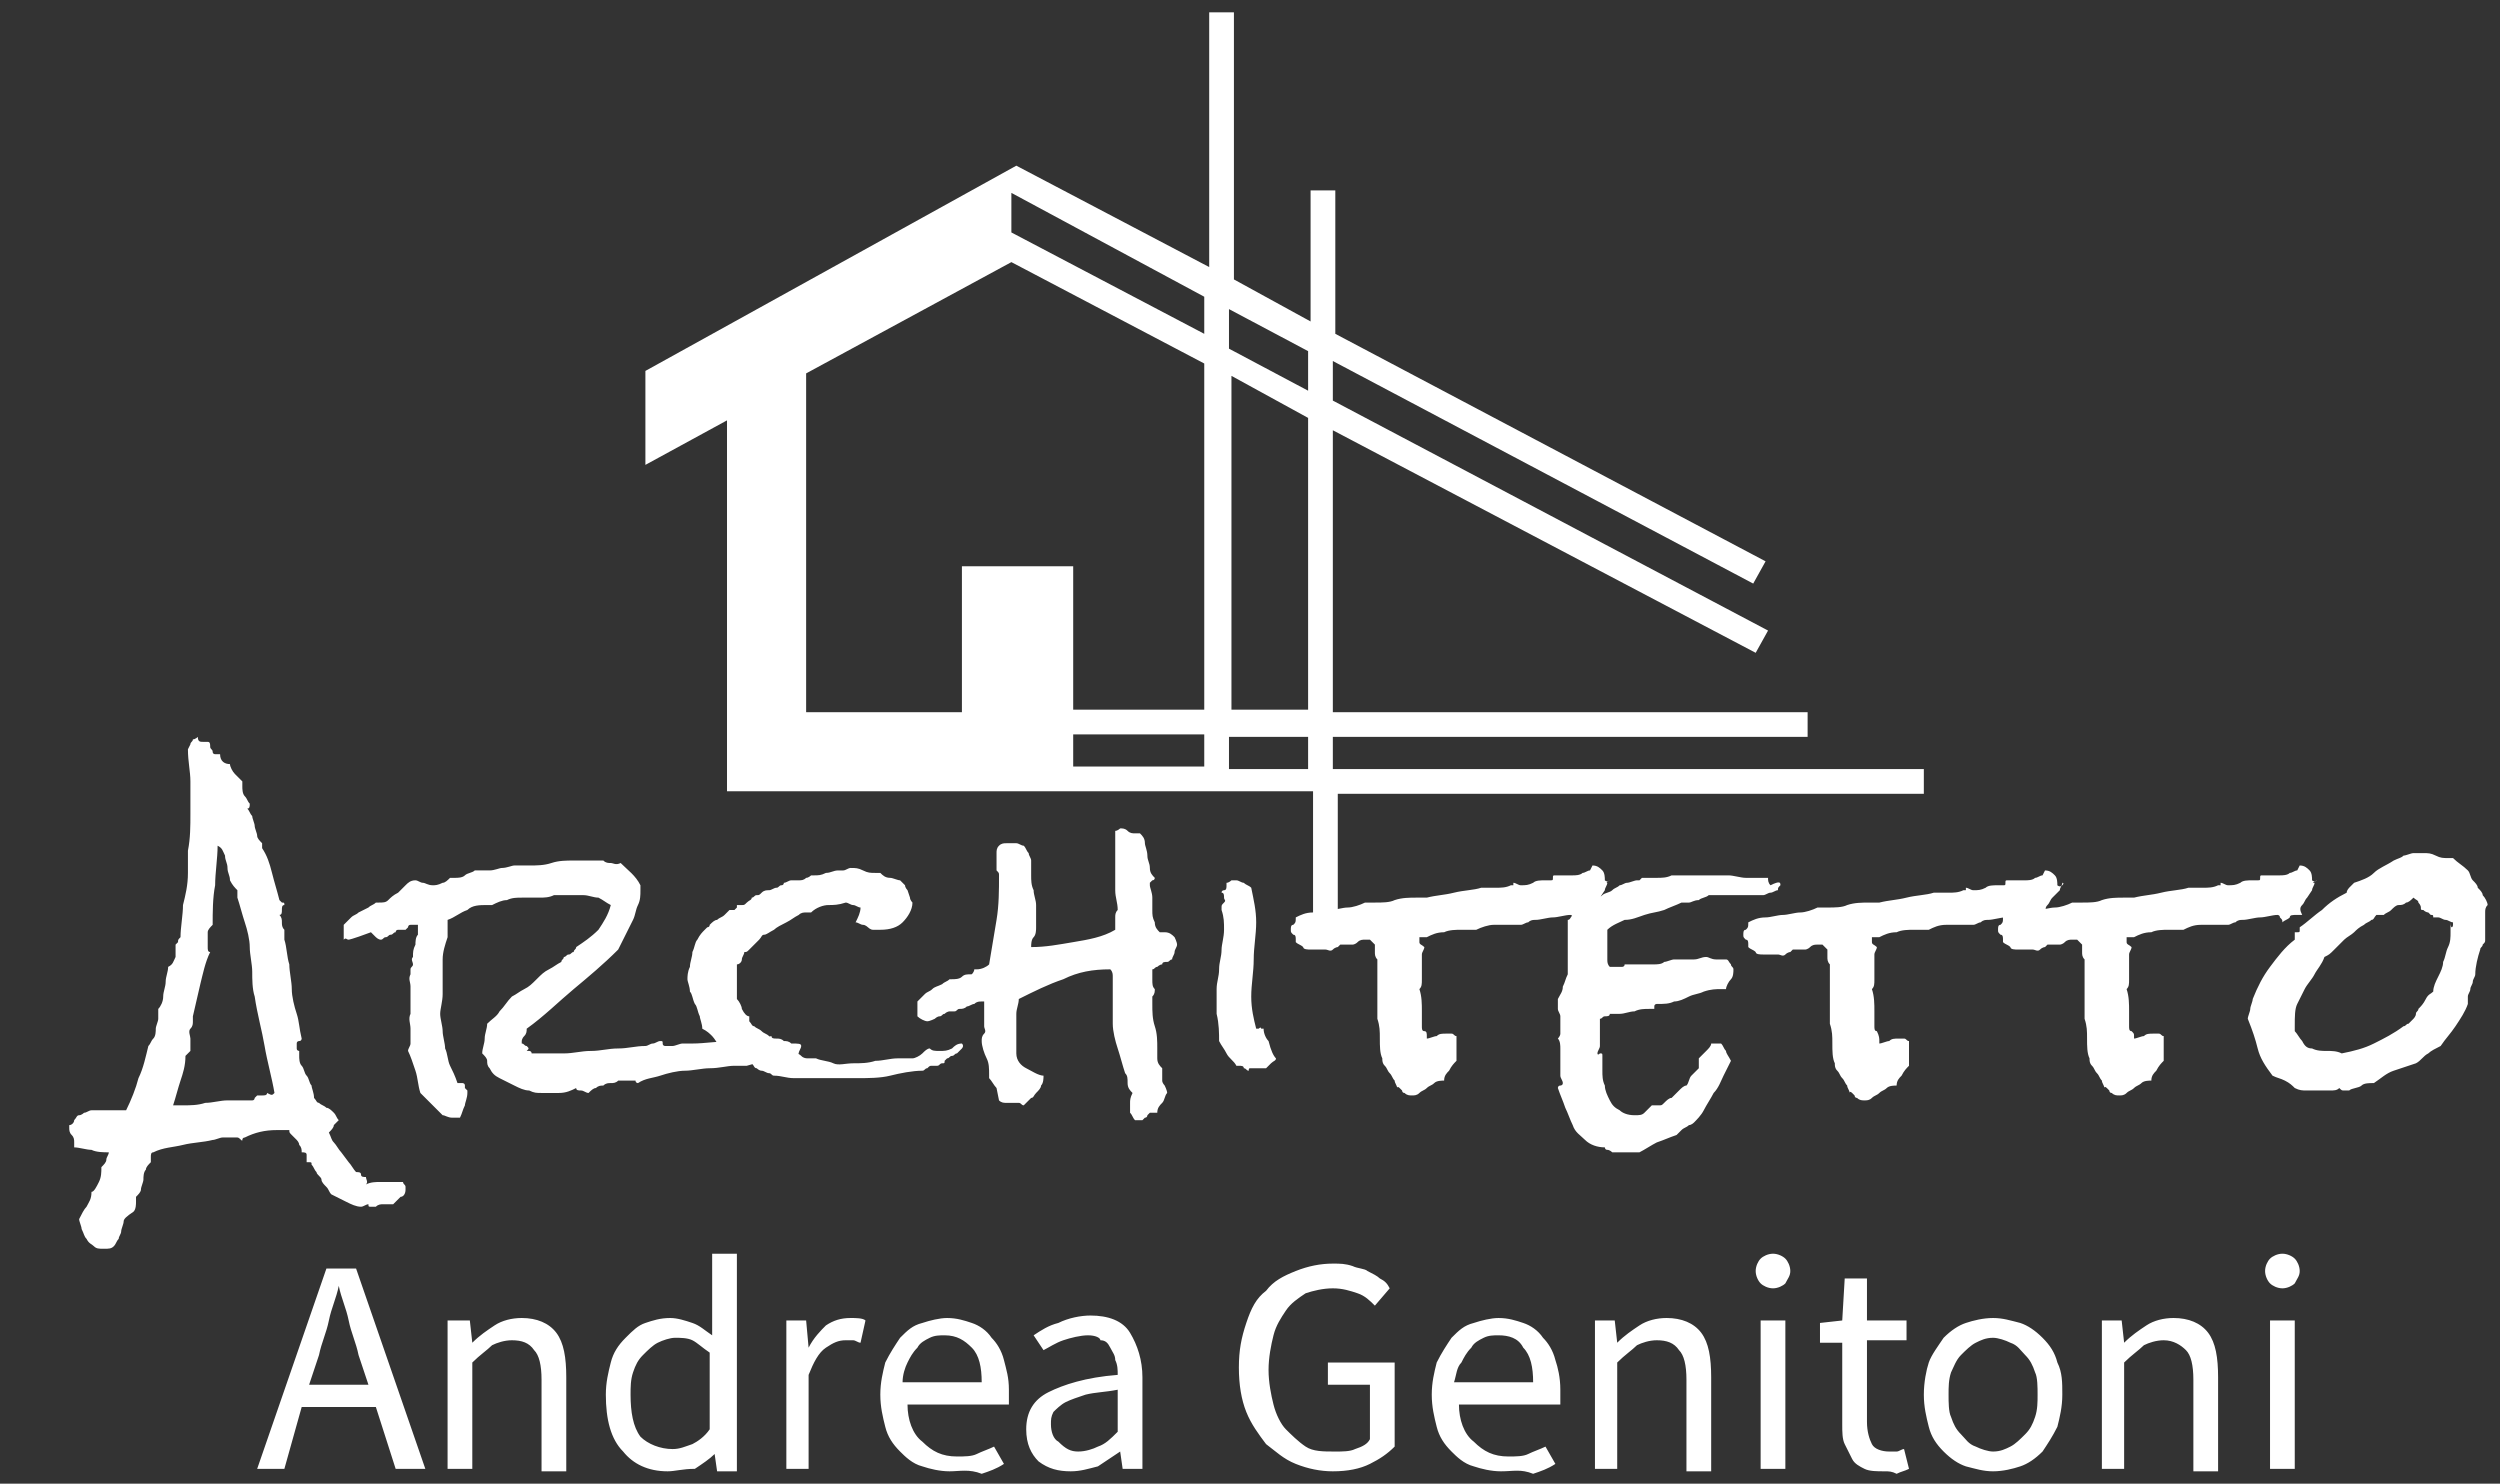<?xml version="1.0" encoding="UTF-8"?> <svg xmlns="http://www.w3.org/2000/svg" xmlns:xlink="http://www.w3.org/1999/xlink" version="1.1" id="Livello_1" x="0px" y="0px" viewBox="0 0 101.1 60" style="enable-background:new 0 0 101.1 60;" xml:space="preserve"><rect x="0" y="0" width="101.1" height="60" fill="#333333" stroke="none"/> <style type="text/css"> .st0{fill:#FFFFFF;} </style> <g> <path id="_MrjnKHpgomQjJR4pBxqLq" class="st0" d="M77.5,31.1H53.9v-1.3h19.2v-1H53.9V17.4l17.1,9l0.5-0.9l-17.6-9.3v-1.6l17,9 l0.5-0.9l-17.4-9.2V7.7h-1V13l-3.1-1.7V0.5h-1v10.3l-7.8-4.1l0,0l0,0l0,0l0,0l-15,8.3v3.8l3.3-1.8v15h11.7l0,0h12V37h1v-4.9h23.7 V31.1z M52.9,28.7h-3.1V15.2l3.1,1.7V28.7z M52.9,14.2v1.6l-3.2-1.7v-1.6L52.9,14.2z M48.7,12v1.5l-7.8-4.1V7.8L48.7,12z M32.6,15.1l8.3-4.5l0,0l7.8,4.1v14h-5.3v-5.8h-4.5v5.9h-2.5h-3.8V15.1z M48.7,29.7v1.3h-5.3v-1.3H48.7z M49.7,31.1v-1.3h3.2v1.3 H49.7z"></path> <path id="_GE8MahROPOBj2Jy2-J1gi" class="st0" d="M16.4,48.1L16.4,48.1c0,0.2-0.1,0.3-0.2,0.3c-0.1,0.1-0.2,0.2-0.3,0.3l0,0h-0.1 c-0.1,0-0.2,0-0.3,0c-0.1,0-0.2,0-0.3,0.1l0,0c0,0-0.1,0-0.2,0c-0.1,0-0.1,0-0.1-0.1l0,0c-0.1,0-0.2,0.1-0.3,0.1l0,0 c-0.2,0-0.4-0.1-0.6-0.2c-0.2-0.1-0.4-0.2-0.6-0.3l0,0c-0.1-0.1-0.1-0.2-0.2-0.3c-0.1-0.1-0.2-0.2-0.2-0.3s-0.2-0.2-0.2-0.3 c-0.1-0.1-0.1-0.2-0.2-0.3l0,0c0-0.1,0-0.1-0.1-0.1c0,0-0.1,0-0.1,0l0,0c0-0.1,0-0.2,0-0.3c0-0.1-0.1-0.1-0.2-0.1l0,0 c0-0.1,0-0.2-0.1-0.3c0-0.1-0.1-0.2-0.1-0.2s-0.1-0.1-0.2-0.2c-0.1-0.1-0.1-0.1-0.1-0.2l0,0c-0.1,0-0.2,0-0.2,0c-0.1,0-0.2,0-0.3,0 l0,0c-0.5,0-0.9,0.1-1.3,0.3l0,0c0,0-0.1,0-0.1,0.1S9.7,46,9.6,46l0,0c0,0,0,0,0,0c0,0,0,0,0,0l0,0c-0.1,0-0.1,0-0.2,0 c-0.1,0-0.1,0-0.2,0l0,0c0,0-0.1,0-0.1,0C9,46,9,46,9,46l0,0c-0.1,0-0.3,0.1-0.4,0.1l0,0c-0.4,0.1-0.8,0.1-1.2,0.2 s-0.8,0.1-1.2,0.3l0,0c-0.1,0-0.1,0.1-0.1,0.2c0,0.1,0,0.2,0,0.2l0,0c-0.1,0.1-0.2,0.2-0.2,0.3c-0.1,0.1-0.1,0.3-0.1,0.4 c0,0.1-0.1,0.3-0.1,0.4c0,0.1-0.1,0.2-0.2,0.3l0,0c0,0.1,0,0.1,0,0.2l0,0c0,0.1,0,0.3-0.1,0.4C5.1,49.2,5,49.3,5,49.4l0,0 c0,0.1-0.1,0.3-0.1,0.4c0,0.1-0.1,0.2-0.1,0.3c-0.1,0.1-0.1,0.2-0.2,0.3c-0.1,0.1-0.2,0.1-0.4,0.1l0,0c-0.2,0-0.3,0-0.4-0.1 c-0.1-0.1-0.2-0.1-0.3-0.3c-0.1-0.1-0.1-0.2-0.2-0.4c0-0.1-0.1-0.3-0.1-0.4l0,0c0.1-0.2,0.2-0.4,0.3-0.5c0.1-0.2,0.2-0.3,0.2-0.6 l0,0C3.8,48.2,3.9,48,4,47.8c0.1-0.2,0.1-0.4,0.1-0.6l0,0c0.1-0.1,0.2-0.2,0.2-0.3c0-0.1,0.1-0.2,0.1-0.3l0,0c-0.2,0-0.5,0-0.7-0.1 c-0.2,0-0.5-0.1-0.7-0.1l0,0c0,0,0,0,0-0.1c0,0,0,0,0-0.1l0,0c0-0.1,0-0.2-0.1-0.3c-0.1-0.1-0.1-0.2-0.1-0.3l0,0v-0.1 C2.9,45.5,3,45.4,3,45.3c0.1-0.1,0.1-0.2,0.2-0.2C3.3,45.1,3.4,45,3.4,45c0.1,0,0.2-0.1,0.3-0.1l0,0c0.2,0,0.4,0,0.5,0s0.3,0,0.5,0 l0,0c0.1,0,0.3,0,0.4,0l0,0c0.2-0.4,0.4-0.9,0.5-1.3c0.2-0.4,0.3-0.9,0.4-1.3l0,0c0.1-0.1,0.1-0.2,0.2-0.3c0.1-0.1,0.1-0.3,0.1-0.4 c0-0.1,0.1-0.3,0.1-0.4c0-0.1,0-0.3,0-0.4l0,0c0.1-0.1,0.2-0.3,0.2-0.5c0-0.2,0.1-0.4,0.1-0.6s0.1-0.4,0.1-0.6 C7,39,7,38.9,7.1,38.7l0,0v-0.1c0-0.1,0-0.3,0-0.4l0,0c0,0,0.1-0.1,0.1-0.1c0-0.1,0-0.1,0.1-0.2l0,0c0-0.4,0.1-0.9,0.1-1.3 c0.1-0.4,0.2-0.8,0.2-1.3l0,0v0c0,0,0-0.1,0-0.1c0,0,0,0,0-0.1l0,0c0-0.1,0-0.2,0-0.3c0-0.1,0-0.3,0-0.4l0,0c0.1-0.5,0.1-1,0.1-1.5 l0,0c0-0.4,0-0.8,0-1.3c0-0.4-0.1-0.8-0.1-1.3l0,0l0.1-0.2c0-0.1,0.1-0.1,0.1-0.2l0,0c0.1,0,0.2-0.1,0.2-0.1C8,30,8.1,30,8.2,30 l0,0c0,0,0.1,0,0.1,0c0,0,0,0,0.1,0l0,0c0.1,0,0.1,0.1,0.1,0.2c0,0.1,0.1,0.1,0.1,0.2c0,0.1,0.1,0.1,0.1,0.1c0.1,0,0.1,0,0.2,0l0,0 c0,0.3,0.2,0.4,0.4,0.4l0,0c0,0.1,0.1,0.3,0.2,0.4c0.1,0.1,0.2,0.2,0.3,0.3l0,0c0,0,0,0.1,0,0.2l0,0c0,0.1,0,0.3,0.1,0.4 c0.1,0.1,0.1,0.2,0.2,0.3l0,0v0c0,0.1,0,0.2-0.1,0.2l0,0c0.1,0.1,0.1,0.2,0.2,0.3c0,0.1,0.1,0.3,0.1,0.4c0,0.1,0.1,0.3,0.1,0.4 c0,0.1,0.1,0.2,0.2,0.3l0,0v0c0,0,0,0.1,0,0.1c0,0,0,0,0,0.1l0,0c0.2,0.3,0.3,0.6,0.4,1c0.1,0.4,0.2,0.7,0.3,1.1l0,0 c0,0,0.1,0.1,0.1,0.1c0.1,0,0.1,0,0.1,0.1l0,0c-0.1,0-0.1,0.1-0.1,0.2c0,0.1,0,0.2-0.1,0.2l0,0c0.1,0.1,0.1,0.2,0.1,0.3 c0,0.1,0,0.2,0.1,0.3l0,0v0.1c0,0,0,0.1,0,0.1c0,0,0,0.1,0,0.1l0,0v0.1c0.1,0.3,0.1,0.7,0.2,1c0,0.3,0.1,0.7,0.1,1 c0,0.3,0.1,0.7,0.2,1c0.1,0.3,0.1,0.6,0.2,1l0,0c0,0,0,0,0,0l0,0c0,0,0,0.1-0.1,0.1c0,0-0.1,0-0.1,0.1l0,0c0,0,0,0.1,0,0.2 c0,0.1,0.1,0.1,0.1,0.1l0,0c0,0,0,0.1,0,0.2l0,0c0,0.1,0,0.3,0.1,0.4c0.1,0.1,0.1,0.3,0.2,0.4c0.1,0.1,0.1,0.3,0.2,0.4 c0,0.1,0.1,0.3,0.1,0.5l0,0c0.1,0.1,0.1,0.2,0.2,0.2c0.1,0.1,0.2,0.1,0.3,0.2c0.1,0,0.2,0.1,0.3,0.2c0.1,0.1,0.1,0.2,0.2,0.3l0,0 c-0.1,0.1-0.1,0.1-0.2,0.2c0,0.1-0.1,0.2-0.2,0.3l0,0c0.1,0.2,0.1,0.3,0.2,0.4c0.1,0.1,0.2,0.3,0.3,0.4l0,0l0.3,0.4 c0.1,0.1,0.2,0.3,0.3,0.4l0,0c0.1,0,0.2,0,0.2,0.1c0,0.1,0.1,0.1,0.2,0.1l0,0c0,0.1,0.1,0.2,0,0.3l0,0c0.2-0.1,0.4-0.1,0.6-0.1l0,0 c0.1,0,0.2,0,0.3,0c0.1,0,0.2,0,0.3,0l0,0c0.1,0,0.2,0,0.3,0l0,0c0,0.1,0.1,0.1,0.1,0.2c0,0.1,0,0.1,0,0.2l0,0l0,0.2 C16.4,48,16.4,48.1,16.4,48.1z M11.1,44.2L11.1,44.2c-0.1-0.6-0.3-1.3-0.4-1.9c-0.1-0.6-0.3-1.3-0.4-2l0,0c-0.1-0.3-0.1-0.7-0.1-1 c0-0.3-0.1-0.7-0.1-1c0-0.3-0.1-0.7-0.2-1c-0.1-0.3-0.2-0.7-0.3-1l0,0v0c0,0,0-0.1,0-0.1c0,0,0-0.1,0-0.1l0,0V36 c-0.1-0.1-0.2-0.2-0.3-0.4c0-0.2-0.1-0.3-0.1-0.5c0-0.2-0.1-0.3-0.1-0.5c-0.1-0.2-0.1-0.3-0.3-0.4l0,0c0,0.5-0.1,1.1-0.1,1.6 c-0.1,0.5-0.1,1.1-0.1,1.6l0,0c-0.1,0.1-0.2,0.2-0.2,0.3c0,0.1,0,0.2,0,0.4l0,0c0,0.1,0,0.2,0,0.2c0,0.1,0,0.2,0.1,0.2l0,0 c-0.2,0.4-0.3,0.9-0.4,1.3c-0.1,0.4-0.2,0.9-0.3,1.3l0,0c0,0,0,0.1,0,0.2s0,0.2-0.1,0.3S7.7,41.9,7.7,42c0,0.1,0,0.1,0,0.1l0,0 c0,0.1,0,0.1,0,0.2c0,0.1,0,0.1,0,0.2l0,0l-0.2,0.2c0,0.4-0.1,0.7-0.2,1c-0.1,0.3-0.2,0.7-0.3,1l0,0c0.1,0,0.1,0,0.2,0 c0.1,0,0.1,0,0.2,0l0,0c0.3,0,0.6,0,0.9-0.1c0.3,0,0.6-0.1,0.9-0.1l0,0c0.1,0,0.2,0,0.3,0c0.1,0,0.2,0,0.3,0l0,0c0,0,0.1,0,0.2,0 c0.1,0,0.1,0,0.2,0l0,0c0.1,0,0.1-0.1,0.1-0.1c0,0,0.1-0.1,0.1-0.1l0,0c0.1,0,0.1,0,0.2,0l0,0c0.1,0,0.2,0,0.2-0.1 C11,44.3,11,44.3,11.1,44.2z M32.4,42.3L32.4,42.3c0,0.1-0.1,0.2-0.1,0.3c-0.1,0.1-0.2,0.1-0.3,0.2l0,0c0,0-0.1,0-0.1,0 c0,0-0.1,0-0.1,0l0,0c-0.3,0-0.6,0-0.8,0.1c-0.3,0.1-0.5,0.1-0.8,0.2l0,0c-0.1,0-0.2,0-0.3,0c-0.1,0-0.2,0-0.2,0l0,0 c-0.3,0-0.6,0.1-1,0.1c-0.3,0-0.7,0.1-1,0.1c-0.3,0-0.7,0.1-1,0.2c-0.3,0.1-0.6,0.1-0.9,0.3l0,0c0,0-0.1,0-0.1-0.1c0,0-0.1,0-0.1,0 l0,0c-0.1,0-0.2,0-0.3,0c-0.1,0-0.2,0-0.3,0l0,0c-0.1,0.1-0.2,0.1-0.3,0.1s-0.2,0-0.3,0.1c-0.1,0-0.2,0-0.3,0.1 c-0.1,0-0.2,0.1-0.3,0.2l0,0c-0.1,0-0.2-0.1-0.3-0.1c-0.1,0-0.2,0-0.2-0.1l0,0c-0.2,0.1-0.4,0.2-0.7,0.2c-0.2,0-0.5,0-0.7,0l0,0 c-0.2,0-0.3,0-0.5-0.1c-0.2,0-0.4-0.1-0.6-0.2c-0.2-0.1-0.4-0.2-0.6-0.3c-0.2-0.1-0.3-0.2-0.4-0.4l0,0c-0.1-0.1-0.1-0.2-0.1-0.3 c0-0.1-0.1-0.2-0.2-0.3l0,0c0-0.2,0.1-0.4,0.1-0.6c0-0.2,0.1-0.4,0.1-0.6l0,0c0.2-0.2,0.4-0.3,0.5-0.5c0.2-0.2,0.3-0.4,0.5-0.6l0,0 c0.2-0.1,0.3-0.2,0.5-0.3s0.3-0.2,0.5-0.4s0.3-0.3,0.5-0.4s0.3-0.2,0.5-0.3l0,0c0-0.1,0.1-0.1,0.1-0.2c0.1,0,0.1-0.1,0.2-0.1 c0.1,0,0.1-0.1,0.2-0.1c0-0.1,0.1-0.1,0.1-0.2l0,0c0.3-0.2,0.6-0.4,0.9-0.7c0.2-0.3,0.4-0.6,0.5-1l0,0c-0.2-0.1-0.3-0.2-0.5-0.3 c-0.2,0-0.4-0.1-0.6-0.1l0,0c-0.2,0-0.4,0-0.6,0s-0.4,0-0.6,0l0,0c-0.2,0.1-0.4,0.1-0.6,0.1c-0.2,0-0.4,0-0.7,0 c-0.2,0-0.4,0-0.6,0.1c-0.2,0-0.4,0.1-0.6,0.2l0,0c0,0-0.1,0-0.1,0c0,0-0.1,0-0.1,0l0,0c-0.3,0-0.6,0-0.8,0.2 c-0.3,0.1-0.5,0.3-0.8,0.4l0,0c0,0,0,0.1,0,0.1l0,0c0,0.1,0,0.1,0,0.2c0,0.1,0,0.1,0,0.2l0,0c0,0,0,0,0,0c0,0,0,0,0,0l0,0 c0,0,0,0.1,0,0.1c0,0,0,0.1,0,0.1l0,0c-0.1,0.3-0.2,0.6-0.2,0.9l0,0c0,0.2,0,0.5,0,0.7c0,0.2,0,0.5,0,0.7l0,0 c0,0.3-0.1,0.6-0.1,0.8l0,0c0,0.2,0.1,0.5,0.1,0.7c0,0.2,0.1,0.5,0.1,0.7c0.1,0.2,0.1,0.5,0.2,0.7c0.1,0.2,0.2,0.4,0.3,0.7l0,0 c0,0,0,0,0,0c0,0,0,0,0.1,0l0,0h0.1c0,0,0.1,0,0.1,0.1l0,0c0,0,0,0.1,0,0.1s0,0,0.1,0.1l0,0c0,0,0,0.1,0,0.1l0,0 c0,0.2-0.1,0.4-0.1,0.5c-0.1,0.2-0.1,0.3-0.2,0.5l0,0c-0.1,0-0.2,0-0.3,0l0,0c-0.2,0-0.3-0.1-0.4-0.1c-0.1-0.1-0.2-0.2-0.3-0.3 c-0.1-0.1-0.2-0.2-0.3-0.3c-0.1-0.1-0.2-0.2-0.3-0.3l0,0c-0.1-0.3-0.1-0.6-0.2-0.9c-0.1-0.3-0.2-0.6-0.3-0.8l0,0 c0-0.1,0.1-0.2,0.1-0.3l0,0c0-0.2,0-0.4,0-0.6c0-0.2-0.1-0.4,0-0.6l0,0c0-0.1,0-0.2,0-0.3c0-0.1,0-0.2,0-0.3l0,0c0-0.2,0-0.3,0-0.5 c0-0.2-0.1-0.3,0-0.5l0,0c0-0.1,0-0.1,0-0.2c0-0.1,0.1-0.1,0.1-0.2l0,0c0-0.1-0.1-0.2,0-0.3l0,0c0-0.2,0-0.3,0.1-0.5 c0-0.1,0-0.3,0.1-0.4l0,0c0-0.1,0-0.1,0-0.2c0-0.1,0-0.1,0-0.2l0,0l-0.1,0c-0.1,0-0.1,0-0.2,0s-0.1,0.1-0.1,0.1 c0,0-0.1,0.1-0.1,0.1c0,0-0.1,0-0.1,0l0,0c0,0,0,0-0.1,0c0,0,0,0-0.1,0l0,0c0,0-0.1,0-0.1,0.1c-0.1,0-0.1,0.1-0.2,0.1 c-0.1,0-0.1,0.1-0.2,0.1c-0.1,0-0.1,0.1-0.2,0.1l0,0c-0.1,0-0.2-0.1-0.2-0.1c-0.1-0.1-0.1-0.1-0.2-0.2C14.2,38,14.1,38,14.1,38 c-0.1,0-0.1-0.1-0.2,0l0,0c0-0.1,0-0.1,0-0.2c0-0.1,0-0.1,0-0.2l0,0v-0.2c0.1-0.1,0.2-0.2,0.3-0.3s0.2-0.1,0.3-0.2l0,0l0.4-0.2 c0.1-0.1,0.2-0.1,0.3-0.2l0,0h0.1c0.2,0,0.3,0,0.4-0.1c0.1-0.1,0.2-0.2,0.4-0.3c0.1-0.1,0.2-0.2,0.3-0.3c0.1-0.1,0.2-0.2,0.4-0.2 l0,0c0.1,0,0.2,0.1,0.3,0.1c0.1,0,0.2,0.1,0.4,0.1l0,0c0.1,0,0.2,0,0.4-0.1c0.1,0,0.2-0.1,0.3-0.2l0,0c0,0,0.1,0,0.1,0 c0,0,0.1,0,0.1,0l0,0c0.1,0,0.3,0,0.4-0.1c0.1-0.1,0.3-0.1,0.4-0.2l0,0c0.2,0,0.4,0,0.6,0c0.2,0,0.4-0.1,0.5-0.1 c0.2,0,0.4-0.1,0.5-0.1c0.2,0,0.4,0,0.6,0l0,0c0.3,0,0.6,0,0.9-0.1c0.3-0.1,0.6-0.1,0.9-0.1l0,0c0.2,0,0.4,0,0.6,0 c0.2,0,0.4,0,0.6,0l0,0c0.1,0.1,0.2,0.1,0.3,0.1c0.1,0,0.2,0.1,0.4,0l0,0c0.3,0.3,0.6,0.5,0.8,0.9l0,0v0.2c0,0.2,0,0.4-0.1,0.6 c-0.1,0.2-0.1,0.4-0.2,0.6c-0.1,0.2-0.2,0.4-0.3,0.6c-0.1,0.2-0.2,0.4-0.3,0.6l0,0c-0.6,0.6-1.2,1.1-1.8,1.6 c-0.6,0.5-1.2,1.1-1.9,1.6l0,0c0,0.1,0,0.2-0.1,0.3s-0.1,0.2-0.1,0.2l0,0c0,0,0,0.1,0,0.1l0,0c0.1,0,0.1,0.1,0.2,0.1 c0.1,0.1,0.1,0.1,0,0.2l0,0h0.1c0,0,0.1,0,0.1,0.1l0,0l0.2,0c0.4,0,0.7,0,1.1,0c0.4,0,0.7-0.1,1.1-0.1c0.4,0,0.7-0.1,1.1-0.1 c0.4,0,0.7-0.1,1.1-0.1l0,0c0.1,0,0.2-0.1,0.3-0.1c0.1,0,0.2-0.1,0.3-0.1l0,0h0c0.1,0,0.1,0,0.1,0.1s0.1,0.1,0.1,0.1l0,0 c0,0,0.1,0,0.1,0c0.1,0,0.1,0,0.2,0l0,0c0.1,0,0.3-0.1,0.4-0.1c0.1,0,0.3,0,0.4,0l0,0c0.5,0,1.1-0.1,1.6-0.1c0.5,0,1.1-0.1,1.6-0.2 l0,0c0,0.1,0.1,0.1,0.2,0.1c0.1,0,0.2,0,0.3,0.1c0.1,0,0.2,0,0.3,0.1C32.3,42.2,32.4,42.2,32.4,42.3z M38.9,42.2L38.9,42.2 c0.1,0.1,0,0.2,0,0.2c-0.1,0.1-0.1,0.1-0.2,0.2c-0.1,0-0.1,0.1-0.2,0.1c-0.1,0-0.1,0.1-0.2,0.1l0,0c0,0-0.1,0.1-0.1,0.1 c0,0.1,0,0.1-0.1,0.1l0,0c-0.1,0-0.1,0.1-0.2,0.1c-0.1,0-0.1,0-0.2,0s-0.1,0-0.2,0.1c-0.1,0-0.1,0.1-0.2,0.1l0,0 c-0.4,0-0.9,0.1-1.3,0.2c-0.4,0.1-0.9,0.1-1.3,0.1l0,0c-0.1,0-0.2,0-0.3,0c-0.1,0-0.2,0-0.3,0l0,0c-0.2,0-0.4,0-0.6,0 c-0.2,0-0.4,0-0.6,0l0,0c-0.3,0-0.5,0-0.8,0c-0.3,0-0.5-0.1-0.8-0.1l0,0c-0.1,0-0.1-0.1-0.2-0.1c-0.1,0-0.2-0.1-0.3-0.1 c-0.1,0-0.2-0.1-0.2-0.1c-0.1,0-0.1-0.1-0.2-0.2l0,0c-0.1,0-0.3,0-0.4-0.1c-0.1,0-0.2-0.1-0.3-0.2c-0.1-0.1-0.2-0.1-0.3-0.2 c-0.1-0.1-0.2-0.1-0.3-0.2l0,0c-0.1-0.1-0.2-0.3-0.3-0.4c-0.1-0.1-0.2-0.2-0.4-0.3l0,0c0-0.2-0.1-0.4-0.1-0.5 c-0.1-0.2-0.1-0.4-0.2-0.5c-0.1-0.2-0.1-0.4-0.2-0.5c0-0.2-0.1-0.4-0.1-0.5l0,0c0-0.1,0-0.3,0.1-0.5c0-0.2,0.1-0.4,0.1-0.6 c0.1-0.2,0.1-0.4,0.2-0.5c0.1-0.2,0.2-0.3,0.3-0.4l0,0c0,0,0.1-0.1,0.1-0.1c0,0,0.1,0,0.1-0.1l0,0c0.1-0.1,0.2-0.2,0.3-0.2 c0.1-0.1,0.2-0.1,0.3-0.2l0,0c0,0,0.1-0.1,0.1-0.1c0,0,0.1-0.1,0.1-0.1l0,0c0,0,0.1,0,0.1,0c0.1,0,0.1,0,0.1,0l0,0 c0,0,0.1-0.1,0.1-0.1c0,0,0-0.1,0-0.1l0,0c0,0,0,0,0.1,0c0,0,0.1,0,0.1,0l0,0c0.1,0,0.1,0,0.2-0.1c0.1-0.1,0.2-0.1,0.2-0.2l0,0 c0.1,0,0.1-0.1,0.2-0.1c0.1,0,0.1,0,0.2-0.1l0,0c0.1-0.1,0.2-0.1,0.3-0.1c0.1,0,0.2-0.1,0.3-0.1l0,0c0.1,0,0.1-0.1,0.2-0.1 s0.1-0.1,0.1-0.1l0,0c0.1,0,0.2-0.1,0.3-0.1c0.1,0,0.2,0,0.3,0c0.1,0,0.2,0,0.3-0.1c0.1,0,0.2-0.1,0.2-0.1l0,0h0.1 c0.2,0,0.3,0,0.5-0.1c0.2,0,0.3-0.1,0.5-0.1l0,0c0,0,0.1,0,0.2,0l0,0c0.1,0,0.2-0.1,0.3-0.1l0,0c0.2,0,0.3,0,0.5,0.1 c0.2,0.1,0.3,0.1,0.5,0.1l0,0h0.1c0,0,0.1,0,0.1,0l0,0c0.1,0.1,0.2,0.2,0.4,0.2c0.1,0,0.3,0.1,0.4,0.1l0,0c0.1,0.1,0.1,0.1,0.2,0.2 c0,0.1,0.1,0.2,0.1,0.2l0,0l0.1,0.3c0,0.1,0.1,0.2,0.1,0.2l0,0c0,0.3-0.2,0.6-0.4,0.8c-0.2,0.2-0.5,0.3-0.9,0.3l0,0 c-0.1,0-0.2,0-0.3,0c-0.1,0-0.2-0.1-0.2-0.1s-0.1-0.1-0.2-0.1c-0.1,0-0.2-0.1-0.3-0.1l0,0c0.1-0.2,0.2-0.4,0.2-0.6l0,0 c-0.1,0-0.2-0.1-0.3-0.1c-0.1,0-0.2-0.1-0.3-0.1l0,0c-0.3,0.1-0.5,0.1-0.7,0.1c-0.2,0-0.5,0.1-0.7,0.3l0,0c0,0-0.1,0-0.1,0 c-0.1,0-0.1,0-0.1,0l0,0c-0.1,0-0.2,0-0.3,0.1c-0.2,0.1-0.3,0.2-0.5,0.3c-0.2,0.1-0.4,0.2-0.5,0.3c-0.2,0.1-0.3,0.2-0.4,0.2l0,0 c-0.1,0-0.1,0.1-0.2,0.2c-0.1,0.1-0.1,0.1-0.2,0.2c-0.1,0.1-0.1,0.1-0.2,0.2c-0.1,0.1-0.1,0.1-0.2,0.1l0,0c0,0.1-0.1,0.2-0.1,0.3 c0,0.1-0.1,0.2-0.2,0.2l0,0c0,0.2,0,0.3,0,0.5c0,0.2,0,0.3,0,0.5l0,0v0.2c0,0.1,0,0.1,0,0.2l0,0c0.1,0.1,0.2,0.3,0.2,0.4 c0.1,0.2,0.2,0.3,0.3,0.3l0,0c0,0,0,0.1,0,0.1c0,0,0,0,0,0.1l0,0c0.1,0.1,0.1,0.2,0.2,0.2c0.1,0.1,0.2,0.1,0.3,0.2 c0.1,0.1,0.2,0.1,0.3,0.2c0.1,0.1,0.2,0.1,0.2,0.3l0,0c0.1,0,0.3,0,0.4,0.1c0.1,0,0.2,0.1,0.4,0.2c0.1,0.1,0.2,0.1,0.3,0.2 s0.2,0.1,0.3,0.1l0,0c0.1,0,0.2,0,0.3,0l0,0c0.2,0.1,0.5,0.1,0.7,0.2s0.5,0,0.8,0l0,0c0.3,0,0.6,0,0.9-0.1c0.3,0,0.6-0.1,0.9-0.1 l0,0c0.1,0,0.2,0,0.3,0c0.1,0,0.2,0,0.3,0l0,0c0.1,0,0.3-0.1,0.4-0.2c0.1-0.1,0.2-0.2,0.3-0.2l0,0c0.1,0.1,0.2,0.1,0.4,0.1l0,0 c0.2,0,0.3,0,0.5-0.1C38.6,42.3,38.7,42.2,38.9,42.2L38.9,42.2z M47.6,38.2L47.6,38.2c0,0.1-0.1,0.2-0.1,0.3c0,0.1-0.1,0.2-0.1,0.3 l0,0c-0.1,0-0.1,0.1-0.2,0.1c-0.1,0-0.2,0-0.2,0.1c-0.1,0-0.2,0.1-0.2,0.1c-0.1,0-0.1,0.1-0.2,0.1l0,0c0,0.1,0,0.3,0,0.4l0,0 c0,0.2,0,0.3,0.1,0.4l0,0c0,0.1,0,0.2-0.1,0.3c0,0.1,0,0.2,0,0.3l0,0c0,0.3,0,0.6,0.1,0.9c0.1,0.3,0.1,0.6,0.1,0.9l0,0 c0,0,0,0.1,0,0.2c0,0.1,0,0.1,0,0.2l0,0c0,0.2,0.1,0.3,0.2,0.4l0,0c0,0,0,0.1,0,0.1l0,0c0,0.1,0,0.1,0,0.2c0,0.1,0,0.1,0,0.2l0,0 c0,0.1,0.1,0.2,0.1,0.2s0.1,0.2,0.1,0.3l0,0c-0.1,0.1-0.1,0.3-0.2,0.4s-0.2,0.2-0.2,0.4l0,0c0,0-0.1,0-0.1,0l0,0 c-0.1,0-0.1,0-0.2,0c0,0-0.1,0.1-0.1,0.1c0,0,0,0.1-0.1,0.1c0,0-0.1,0.1-0.1,0.1l0,0h0c0,0-0.1,0-0.1,0c0,0-0.1,0-0.1,0l0,0 c0,0-0.1,0-0.1,0l0,0c-0.1-0.1-0.1-0.2-0.2-0.3c0-0.1,0-0.3,0-0.4l0,0c0-0.1,0-0.2,0.1-0.4l0,0c-0.1-0.1-0.2-0.2-0.2-0.4 c0-0.2,0-0.3-0.1-0.4l0,0c-0.1-0.3-0.2-0.7-0.3-1c-0.1-0.3-0.2-0.7-0.2-1l0,0c0-0.1,0-0.3,0-0.4l0,0v-0.7c0-0.1,0-0.2,0-0.4l0,0 c0-0.1,0-0.2,0-0.2c0-0.1,0-0.2,0-0.2l0,0c0-0.1,0-0.2-0.1-0.3l0,0c-0.7,0-1.3,0.1-1.9,0.4c-0.6,0.2-1.2,0.5-1.8,0.8l0,0 c0,0.2-0.1,0.4-0.1,0.6c0,0.2,0,0.4,0,0.6l0,0V42c0,0.2,0,0.4,0,0.6l0,0c0,0.3,0.2,0.5,0.4,0.6s0.5,0.3,0.7,0.3l0,0 c0,0.1,0,0.3-0.1,0.4c0,0.1-0.1,0.2-0.2,0.3c-0.1,0.1-0.1,0.2-0.2,0.2c-0.1,0.1-0.2,0.2-0.3,0.3l0,0c-0.1,0-0.1-0.1-0.2-0.1 c-0.1,0-0.2,0-0.2,0c-0.1,0-0.2,0-0.3,0c-0.1,0-0.2,0-0.3-0.1l0,0L40.3,44c-0.1-0.1-0.2-0.3-0.3-0.4l0,0v-0.1c0-0.3,0-0.5-0.1-0.7 c-0.1-0.2-0.2-0.5-0.2-0.7l0,0c0-0.1,0-0.2,0.1-0.3s0-0.2,0-0.3l0,0c0-0.2,0-0.4,0-0.5c0-0.2,0-0.4,0-0.5l0,0h-0.1 c-0.1,0-0.2,0-0.3,0.1c-0.1,0-0.2,0.1-0.3,0.1c-0.1,0.1-0.2,0.1-0.3,0.1c-0.1,0-0.1,0.1-0.2,0.1l0,0c0,0-0.1,0-0.1,0 c0,0-0.1,0-0.1,0l0,0c0,0-0.1,0-0.2,0.1c-0.1,0-0.1,0.1-0.2,0.1c-0.1,0-0.2,0.1-0.2,0.1s-0.2,0.1-0.3,0.1l0,0 c-0.1,0-0.3-0.1-0.4-0.2l0,0c0-0.1,0-0.1,0-0.2c0-0.1,0-0.1,0-0.2l0,0c0-0.1,0-0.2,0-0.2l0,0c0.1-0.1,0.2-0.2,0.3-0.3 c0.1-0.1,0.2-0.1,0.3-0.2c0.1-0.1,0.2-0.1,0.4-0.2c0.1-0.1,0.2-0.1,0.3-0.2l0,0h0.1c0.1,0,0.3,0,0.4-0.1c0.1-0.1,0.2-0.1,0.4-0.1 l0,0c0,0,0.1-0.1,0.1-0.2l0,0l0.1,0c0.2,0,0.4-0.1,0.5-0.2l0,0c0.1-0.6,0.2-1.2,0.3-1.8c0.1-0.6,0.1-1.2,0.1-1.8l0,0 c0-0.1,0-0.1-0.1-0.2l0,0c0-0.1,0-0.1,0-0.2l0,0v-0.2c0-0.1,0-0.2,0-0.3c0-0.1,0-0.2,0.1-0.3l0,0c0.1-0.1,0.2-0.1,0.3-0.1l0,0 c0.1,0,0.2,0,0.4,0c0.1,0,0.2,0.1,0.3,0.1l0,0c0.1,0.1,0.1,0.2,0.2,0.3c0,0.1,0.1,0.2,0.1,0.3c0,0.1,0,0.2,0,0.3c0,0.1,0,0.2,0,0.3 l0,0c0,0.2,0,0.4,0.1,0.6c0,0.2,0.1,0.4,0.1,0.6l0,0c0,0,0,0.1,0,0.1c0,0,0,0.1,0,0.2l0,0c0,0.1,0,0.2,0,0.3c0,0.1,0,0.2,0,0.3l0,0 c0,0.1,0,0.3-0.1,0.4s-0.1,0.3-0.1,0.4l0,0c0.6,0,1.1-0.1,1.7-0.2c0.6-0.1,1.2-0.2,1.7-0.5l0,0c0,0,0,0,0-0.1l0,0 c0-0.1,0-0.1,0-0.2c0-0.1,0-0.1,0-0.2l0,0c0-0.1,0-0.2,0.1-0.3l0,0c0-0.3-0.1-0.5-0.1-0.8c0-0.3,0-0.5,0-0.8l0,0v-0.8 c0-0.3,0-0.5,0-0.8l0,0c0.1,0,0.2-0.1,0.2-0.1l0,0c0.1,0,0.2,0,0.3,0.1c0.1,0.1,0.2,0.1,0.3,0.1l0,0c0.1,0,0.2,0,0.2,0l0,0 c0.1,0.1,0.2,0.2,0.2,0.4c0,0.1,0.1,0.3,0.1,0.5c0,0.2,0.1,0.3,0.1,0.5c0,0.2,0.1,0.3,0.2,0.4l0,0l0,0c0,0,0,0.1-0.1,0.1 c0,0-0.1,0.1-0.1,0.1l0,0v0.1c0,0.1,0.1,0.3,0.1,0.5c0,0.2,0,0.3,0,0.5c0,0.2,0,0.3,0.1,0.5c0,0.2,0.1,0.3,0.2,0.4l0,0 c0,0,0.1,0,0.2,0l0,0c0.2,0,0.3,0.1,0.4,0.2C47.5,37.9,47.6,38.1,47.6,38.2z M51.6,42.8L51.6,42.8c0,0.1-0.1,0.1-0.2,0.2 c-0.1,0.1-0.1,0.1-0.2,0.2l0,0c-0.1,0-0.1,0-0.2,0c-0.1,0-0.2,0-0.2,0c-0.1,0-0.1,0-0.2,0s-0.1,0-0.1,0.1l0,0 c-0.1,0-0.1-0.1-0.2-0.1c0-0.1-0.1-0.1-0.2-0.1l0,0c0,0-0.1,0-0.1,0l0,0c-0.1-0.2-0.3-0.3-0.4-0.5c-0.1-0.2-0.2-0.3-0.3-0.5l0,0 c0-0.3,0-0.7-0.1-1.1l0,0c0-0.1,0-0.2,0-0.3c0-0.1,0-0.2,0-0.2l0,0c0-0.1,0-0.2,0-0.3c0-0.1,0-0.2,0-0.2l0,0c0-0.3,0.1-0.5,0.1-0.8 c0-0.3,0.1-0.5,0.1-0.8l0,0c0-0.2,0.1-0.5,0.1-0.8c0-0.3,0-0.5-0.1-0.8l0,0l0-0.1c0-0.1,0-0.1,0.1-0.2s0-0.1,0-0.2l0,0 c0-0.1,0-0.2-0.1-0.2l0,0c0-0.1,0.1-0.1,0.1-0.1c0.1,0,0.1-0.1,0.1-0.2l0,0c0,0,0-0.1,0-0.1l0,0c0.1,0,0.2-0.1,0.2-0.1 c0.1,0,0.2,0,0.2,0l0,0c0.1,0,0.2,0.1,0.3,0.1c0.1,0.1,0.2,0.1,0.3,0.2l0,0c0.1,0.5,0.2,0.9,0.2,1.4c0,0.5-0.1,1-0.1,1.5 s-0.1,1-0.1,1.5c0,0.5,0.1,0.9,0.2,1.3l0,0l0,0c0,0,0.1,0,0.1,0c0,0,0.1-0.1,0.1,0l0,0c0,0,0.1,0,0.1,0l0,0c0,0.2,0.1,0.4,0.2,0.5 C51.4,42.5,51.5,42.7,51.6,42.8z M65,35.7L65,35.7c0,0.1-0.1,0.2-0.1,0.3l0,0l-0.2,0.3c-0.1,0.1-0.1,0.2-0.2,0.3 c-0.1,0.1-0.1,0.2,0,0.4l0,0c0,0,0,0-0.1,0c0,0-0.1,0-0.1,0l0,0c-0.2,0-0.3,0-0.3,0.1c-0.1,0.1-0.2,0.1-0.3,0.2l0,0 c0-0.1,0-0.1-0.1-0.2c0-0.1-0.1-0.1-0.1-0.1l0,0c-0.2,0-0.5,0.1-0.7,0.1c-0.2,0-0.5,0.1-0.7,0.1l0,0c-0.1,0-0.2,0-0.3,0.1 c-0.1,0-0.2,0.1-0.3,0.1l0,0c-0.1,0-0.1,0-0.2,0c-0.1,0-0.1,0-0.2,0l0,0c-0.2,0-0.5,0-0.7,0s-0.5,0.1-0.7,0.2l0,0 c-0.1,0-0.2,0-0.3,0c-0.1,0-0.2,0-0.3,0l0,0c-0.2,0-0.5,0-0.7,0.1c-0.3,0-0.5,0.1-0.7,0.2l0,0c0,0-0.1,0-0.1,0c-0.1,0-0.1,0-0.2,0 l0,0c0,0,0,0,0,0c0,0,0,0,0,0l0,0c0,0.1,0,0.2,0,0.2c0,0.1,0.1,0.1,0.2,0.2l0,0c0,0.1-0.1,0.2-0.1,0.3l0,0c0,0.2,0,0.3,0,0.5 c0,0.2,0,0.3,0,0.5l0,0c0,0.2,0,0.3-0.1,0.4l0,0c0.1,0.3,0.1,0.6,0.1,0.9l0,0c0,0.1,0,0.2,0,0.3c0,0.1,0,0.2,0,0.3l0,0 c0,0.1,0,0.2,0.1,0.2s0.1,0.1,0.1,0.2l0,0c0,0,0,0.1,0,0.1l0,0c0.1,0,0.3-0.1,0.4-0.1c0.1-0.1,0.2-0.1,0.4-0.1l0,0 c0.1,0,0.1,0,0.2,0c0.1,0,0.1,0.1,0.2,0.1l0,0c0,0,0,0.1,0,0.2c0,0.1,0,0.1,0,0.2l0,0c0,0.1,0,0.2,0,0.3c0,0.1,0,0.2,0,0.3l0,0 c-0.1,0.1-0.2,0.2-0.3,0.4c-0.1,0.1-0.2,0.2-0.2,0.4l0,0c-0.1,0-0.3,0-0.4,0.1s-0.2,0.1-0.3,0.2c-0.1,0.1-0.2,0.1-0.3,0.2 c-0.1,0.1-0.2,0.1-0.3,0.1l0,0c-0.1,0-0.2,0-0.3-0.1c-0.1,0-0.1-0.1-0.1-0.1c0,0-0.1-0.1-0.1-0.1s-0.1-0.1-0.1,0l0,0 c0-0.1-0.1-0.2-0.1-0.3c-0.1-0.1-0.1-0.2-0.2-0.3c-0.1-0.1-0.1-0.2-0.2-0.3s-0.1-0.2-0.1-0.3l0,0c-0.1-0.2-0.1-0.5-0.1-0.8 c0-0.3,0-0.5-0.1-0.8l0,0c0-0.1,0-0.3,0-0.4c0-0.1,0-0.3,0-0.4l0,0c0-0.3,0-0.5,0-0.8c0-0.3,0-0.5,0-0.8l0,0 c-0.1-0.1-0.1-0.2-0.1-0.3c0-0.1,0-0.2,0-0.3l0,0c0,0-0.1-0.1-0.1-0.1c0,0-0.1-0.1-0.1-0.1l0,0c-0.1,0-0.1,0-0.2,0l0,0 c-0.1,0-0.2,0-0.3,0.1c-0.1,0.1-0.2,0.1-0.2,0.1l0,0c-0.1,0-0.1,0-0.2,0c-0.1,0-0.1,0-0.2,0l0,0c-0.1,0-0.1,0-0.1,0 c0,0,0,0-0.1,0.1l0,0c0,0-0.1,0-0.2,0.1s-0.2,0-0.3,0c-0.1,0-0.2,0-0.4,0s-0.2,0-0.2,0l0,0c-0.1,0-0.3,0-0.3-0.1 c-0.1-0.1-0.2-0.1-0.3-0.2l0,0c0-0.1,0-0.1,0-0.1l0,0c0-0.1,0-0.2-0.1-0.2c-0.1-0.1-0.1-0.1-0.1-0.2l0,0c0-0.1,0-0.2,0.1-0.2 c0.1-0.1,0.1-0.1,0.1-0.3l0,0c0.2-0.1,0.4-0.2,0.7-0.2c0.2,0,0.5-0.1,0.7-0.1c0.2,0,0.5-0.1,0.7-0.1c0.2,0,0.5-0.1,0.7-0.2l0,0 c0.1,0,0.1,0,0.2,0c0.1,0,0.1,0,0.2,0l0,0c0.3,0,0.6,0,0.8-0.1c0.3-0.1,0.6-0.1,0.9-0.1l0,0c0.1,0,0.2,0,0.2,0c0.1,0,0.1,0,0.2,0 l0,0c0.4-0.1,0.7-0.1,1.1-0.2c0.4-0.1,0.8-0.1,1.1-0.2l0,0c0.2,0,0.4,0,0.6,0c0.2,0,0.4,0,0.6-0.1l0,0c0.1,0,0.1,0,0.1,0 c0,0,0-0.1,0-0.1l0,0c0.1,0,0.2,0.1,0.3,0.1l0,0c0.2,0,0.3,0,0.5-0.1c0.1-0.1,0.3-0.1,0.5-0.1l0,0c0,0,0.1,0,0.1,0c0,0,0.1,0,0.1,0 l0,0c0.1,0,0.1,0,0.1-0.1c0-0.1,0-0.1,0.1-0.1l0,0c0.1,0,0.2,0,0.3,0c0.1,0,0.3,0,0.4,0c0.1,0,0.3,0,0.4-0.1c0.1,0,0.2-0.1,0.3-0.1 l0,0l0.1-0.2c0.2,0,0.3,0.1,0.4,0.2c0.1,0.1,0.1,0.3,0.1,0.4l0,0c0,0,0.1,0.1,0.2,0C64.9,35.7,65,35.7,65,35.7L65,35.7z M72,35.8 L72,35.8L72,35.8c-0.1,0.1-0.1,0.1-0.1,0.2l0,0c-0.1,0-0.2,0.1-0.3,0.1c-0.1,0-0.2,0.1-0.3,0.1l0,0c-0.1,0-0.2,0-0.3,0 c-0.1,0-0.2,0-0.3,0l0,0c-0.3,0-0.6,0-0.8,0c-0.3,0-0.6,0-0.8,0l0,0c-0.1,0.1-0.3,0.1-0.4,0.2c-0.2,0-0.3,0.1-0.4,0.1l0,0 c-0.1,0-0.2,0-0.3,0l0,0c-0.2,0.1-0.5,0.2-0.7,0.3c-0.3,0.1-0.5,0.1-0.8,0.2c-0.3,0.1-0.5,0.2-0.8,0.2c-0.2,0.1-0.5,0.2-0.7,0.4 l0,0c0,0.1,0,0.3,0,0.4c0,0.1,0,0.3,0,0.4l0,0c0,0.1,0,0.3,0,0.4c0,0.1,0,0.2,0.1,0.3l0,0c0,0,0.1,0,0.2,0c0.1,0,0.1,0,0.2,0l0,0 c0,0,0.1,0,0.1,0c0,0,0.1,0,0.1-0.1l0,0c0.1,0,0.3,0,0.4,0c0.1,0,0.3,0,0.4,0l0,0c0.1,0,0.3,0,0.4,0c0.1,0,0.3,0,0.4-0.1l0,0 c0.1,0,0.3-0.1,0.4-0.1c0.1,0,0.3,0,0.4,0c0.1,0,0.3,0,0.4,0c0.2,0,0.3-0.1,0.5-0.1l0,0c0.1,0,0.2,0.1,0.4,0.1c0.1,0,0.3,0,0.4,0 l0,0c0.1,0,0.1,0.1,0.2,0.2c0,0.1,0.1,0.1,0.1,0.2l0,0c0,0.1,0,0.3-0.1,0.4s-0.2,0.3-0.2,0.4l0,0h-0.2c-0.2,0-0.4,0-0.7,0.1 c-0.2,0.1-0.4,0.1-0.6,0.2c-0.2,0.1-0.4,0.2-0.6,0.2c-0.2,0.1-0.4,0.1-0.7,0.1l0,0c0,0-0.1,0-0.1,0.1c0,0,0,0.1,0,0.1l0,0 c0,0-0.1,0-0.2,0l0,0c-0.2,0-0.4,0-0.6,0.1c-0.2,0-0.4,0.1-0.6,0.1l0,0c-0.1,0-0.1,0-0.2,0c-0.1,0-0.1,0-0.2,0l0,0 c0,0.1-0.1,0.1-0.2,0.1c-0.1,0-0.1,0.1-0.2,0.1l0,0c0,0.1,0,0.2,0,0.3c0,0.1,0,0.2,0,0.4c0,0.1,0,0.2,0,0.4c0,0.1-0.1,0.2-0.1,0.3 l0,0c0,0,0,0.1,0.1,0c0.1,0,0.1,0,0.1,0.1l0,0c0,0.1,0,0.2,0,0.3c0,0.1,0,0.2,0,0.3l0,0c0,0.2,0,0.4,0.1,0.6c0,0.2,0.1,0.4,0.2,0.6 c0.1,0.2,0.2,0.3,0.4,0.4c0.1,0.1,0.3,0.2,0.6,0.2l0,0c0.2,0,0.3,0,0.4-0.1c0.1-0.1,0.2-0.2,0.3-0.3l0,0l0.1,0c0,0,0.1,0,0.1,0 c0,0,0.1,0,0.1,0l0,0c0.1,0,0.1,0,0.2-0.1c0.1-0.1,0.2-0.2,0.3-0.2c0.1-0.1,0.2-0.2,0.3-0.3c0.1-0.1,0.2-0.2,0.3-0.2l0,0 c0.1-0.1,0.1-0.3,0.2-0.4c0.1-0.1,0.2-0.2,0.3-0.3l0,0v-0.4c0.1-0.1,0.2-0.2,0.3-0.3c0.1-0.1,0.2-0.2,0.2-0.3l0,0c0,0,0.1,0,0.1,0 c0,0,0.1,0,0.1,0l0,0c0,0,0.1,0,0.1,0c0.1,0,0.1,0,0.1,0l0,0c0.1,0.1,0.1,0.2,0.2,0.3c0,0.1,0.1,0.2,0.2,0.4l0,0 c-0.1,0.2-0.2,0.4-0.3,0.6c-0.1,0.2-0.2,0.5-0.4,0.7c-0.1,0.2-0.3,0.5-0.4,0.7c-0.1,0.2-0.3,0.4-0.4,0.5l0,0c0,0-0.1,0.1-0.2,0.1 l0,0c-0.1,0.1-0.2,0.1-0.3,0.2c-0.1,0.1-0.2,0.2-0.2,0.2l0,0c-0.3,0.1-0.5,0.2-0.8,0.3c-0.2,0.1-0.5,0.3-0.7,0.4l0,0 c-0.1,0-0.2,0-0.4,0l0,0c-0.1,0-0.2,0-0.3,0c-0.1,0-0.2,0-0.4,0l0,0c0,0-0.1-0.1-0.2-0.1c-0.1,0-0.1-0.1-0.1-0.1l0,0 c-0.3,0-0.6-0.1-0.8-0.3c-0.2-0.2-0.4-0.3-0.5-0.6c-0.1-0.2-0.2-0.5-0.3-0.7c-0.1-0.3-0.2-0.5-0.3-0.8l0,0v0c0,0,0-0.1,0.1-0.1 c0,0,0.1,0,0.1-0.1l0,0c0,0,0,0,0,0l0,0c0-0.1-0.1-0.2-0.1-0.3c0-0.1,0-0.2,0-0.3l0,0c0-0.2,0-0.3,0-0.4c0-0.1,0-0.3,0-0.4l0,0 c0-0.1,0-0.3-0.1-0.4l0,0c0,0,0.1-0.1,0.1-0.2c0-0.1,0-0.2,0-0.2c0-0.1,0-0.2,0-0.3c0-0.1,0-0.2,0-0.2l0,0c0-0.1-0.1-0.2-0.1-0.3 c0-0.1,0-0.2,0-0.3l0,0v-0.1c0.1-0.2,0.2-0.3,0.2-0.5c0.1-0.2,0.1-0.3,0.2-0.5l0,0v0c0-0.3,0-0.5,0-0.8c0-0.3,0-0.5,0-0.8l0,0v-0.3 c0-0.1,0-0.2,0-0.3l0,0c0.1,0,0.1-0.1,0.2-0.2c0-0.1,0.1-0.1,0.2-0.2l0,0H64l0.1-0.1c0,0,0-0.1,0.1-0.2l0,0c0.1,0,0.2-0.1,0.3-0.1 c0.1-0.1,0.2-0.1,0.3-0.2l0,0c0.1-0.1,0.3-0.1,0.4-0.2c0.1-0.1,0.2-0.1,0.3-0.2c0.1,0,0.2-0.1,0.3-0.1c0.1,0,0.3-0.1,0.4-0.1l0,0 c0.1,0,0.1,0,0.1,0c0,0,0.1-0.1,0.1-0.1l0,0c0.1,0,0.2,0,0.3,0c0.1,0,0.2,0,0.3,0l0,0c0.2,0,0.4,0,0.6-0.1l0,0c0.3,0,0.6,0,0.8,0 c0.3,0,0.6,0,0.8,0l0,0c0.2,0,0.5,0,0.7,0c0.2,0,0.5,0.1,0.7,0.1l0,0c0.1,0,0.2,0,0.3,0l0,0c0.1,0,0.2,0,0.3,0c0.1,0,0.2,0,0.3,0 l0,0c0,0.1,0,0.2,0.1,0.3C72,35.6,72,35.7,72,35.8z M83.4,35.7L83.4,35.7c0,0.1-0.1,0.2-0.1,0.3l0,0L83,36.3 c-0.1,0.1-0.1,0.2-0.2,0.3c-0.1,0.1-0.1,0.2,0,0.4l0,0c0,0,0,0-0.1,0c0,0-0.1,0-0.1,0l0,0c-0.2,0-0.3,0-0.3,0.1 c-0.1,0.1-0.2,0.1-0.3,0.2l0,0c0-0.1,0-0.1-0.1-0.2c0-0.1-0.1-0.1-0.1-0.1l0,0c-0.2,0-0.5,0.1-0.7,0.1c-0.2,0-0.5,0.1-0.7,0.1l0,0 c-0.1,0-0.2,0-0.3,0.1c-0.1,0-0.2,0.1-0.3,0.1l0,0c-0.1,0-0.1,0-0.2,0c-0.1,0-0.1,0-0.2,0l0,0c-0.2,0-0.5,0-0.7,0 c-0.3,0-0.5,0.1-0.7,0.2l0,0c-0.1,0-0.2,0-0.3,0c-0.1,0-0.2,0-0.3,0l0,0c-0.2,0-0.5,0-0.7,0.1c-0.3,0-0.5,0.1-0.7,0.2l0,0 c0,0-0.1,0-0.1,0c-0.1,0-0.1,0-0.2,0l0,0c0,0,0,0,0,0c0,0,0,0,0,0l0,0c0,0.1,0,0.2,0,0.2c0,0.1,0.1,0.1,0.2,0.2l0,0 c0,0.1-0.1,0.2-0.1,0.3l0,0c0,0.2,0,0.3,0,0.5c0,0.2,0,0.3,0,0.5l0,0c0,0.2,0,0.3-0.1,0.4l0,0c0.1,0.3,0.1,0.6,0.1,0.9l0,0 c0,0.1,0,0.2,0,0.3s0,0.2,0,0.3l0,0c0,0.1,0,0.2,0.1,0.2C76,41.9,76,42,76,42.1l0,0c0,0,0,0.1,0,0.1l0,0c0.1,0,0.3-0.1,0.4-0.1 c0.1-0.1,0.2-0.1,0.4-0.1l0,0c0.1,0,0.1,0,0.2,0c0.1,0,0.1,0.1,0.2,0.1l0,0c0,0,0,0.1,0,0.2c0,0.1,0,0.1,0,0.2l0,0 c0,0.1,0,0.2,0,0.3c0,0.1,0,0.2,0,0.3l0,0c-0.1,0.1-0.2,0.2-0.3,0.4c-0.1,0.1-0.2,0.2-0.2,0.4l0,0c-0.1,0-0.3,0-0.4,0.1 c-0.1,0.1-0.2,0.1-0.3,0.2c-0.1,0.1-0.2,0.1-0.3,0.2c-0.1,0.1-0.2,0.1-0.3,0.1l0,0c-0.1,0-0.2,0-0.3-0.1c-0.1,0-0.1-0.1-0.1-0.1 c0,0-0.1-0.1-0.1-0.1c0,0-0.1-0.1-0.1,0l0,0c0-0.1-0.1-0.2-0.1-0.3c-0.1-0.1-0.1-0.2-0.2-0.3c-0.1-0.1-0.1-0.2-0.2-0.3 s-0.1-0.2-0.1-0.3l0,0c-0.1-0.2-0.1-0.5-0.1-0.8c0-0.3,0-0.5-0.1-0.8l0,0c0-0.1,0-0.3,0-0.4c0-0.1,0-0.3,0-0.4l0,0 c0-0.3,0-0.5,0-0.8c0-0.3,0-0.5,0-0.8l0,0c-0.1-0.1-0.1-0.2-0.1-0.3s0-0.2,0-0.3l0,0c0,0-0.1-0.1-0.1-0.1c0,0-0.1-0.1-0.1-0.1l0,0 c-0.1,0-0.1,0-0.2,0l0,0c-0.1,0-0.2,0-0.3,0.1c-0.1,0.1-0.2,0.1-0.2,0.1l0,0c-0.1,0-0.1,0-0.2,0c-0.1,0-0.1,0-0.2,0l0,0 c-0.1,0-0.1,0-0.1,0c0,0,0,0-0.1,0.1l0,0c0,0-0.1,0-0.2,0.1s-0.2,0-0.3,0c-0.1,0-0.2,0-0.4,0s-0.2,0-0.2,0l0,0 c-0.1,0-0.3,0-0.3-0.1c-0.1-0.1-0.2-0.1-0.3-0.2l0,0c0-0.1,0-0.1,0-0.1l0,0c0-0.1,0-0.2-0.1-0.2c-0.1-0.1-0.1-0.1-0.1-0.2l0,0 c0-0.1,0-0.2,0.1-0.2c0.1-0.1,0.1-0.1,0.1-0.3l0,0c0.2-0.1,0.4-0.2,0.7-0.2c0.2,0,0.5-0.1,0.7-0.1c0.2,0,0.5-0.1,0.7-0.1 c0.2,0,0.5-0.1,0.7-0.2l0,0c0.1,0,0.1,0,0.2,0c0.1,0,0.1,0,0.2,0l0,0c0.3,0,0.6,0,0.8-0.1c0.3-0.1,0.6-0.1,0.9-0.1l0,0 c0.1,0,0.2,0,0.2,0c0.1,0,0.1,0,0.2,0l0,0c0.4-0.1,0.7-0.1,1.1-0.2c0.4-0.1,0.8-0.1,1.1-0.2l0,0c0.2,0,0.4,0,0.6,0 c0.2,0,0.4,0,0.6-0.1l0,0c0.1,0,0.1,0,0.1,0c0,0,0-0.1,0-0.1l0,0c0.1,0,0.2,0.1,0.3,0.1l0,0c0.2,0,0.3,0,0.5-0.1 c0.1-0.1,0.3-0.1,0.5-0.1l0,0c0,0,0.1,0,0.1,0c0,0,0.1,0,0.1,0l0,0c0.1,0,0.1,0,0.1-0.1c0-0.1,0-0.1,0.1-0.1l0,0c0.1,0,0.2,0,0.3,0 s0.3,0,0.4,0c0.1,0,0.3,0,0.4-0.1c0.1,0,0.2-0.1,0.3-0.1l0,0l0.1-0.2c0.2,0,0.3,0.1,0.4,0.2c0.1,0.1,0.1,0.3,0.1,0.4l0,0 c0,0,0.1,0.1,0.2,0S83.4,35.7,83.4,35.7L83.4,35.7z M93.6,35.7L93.6,35.7c0,0.1-0.1,0.2-0.1,0.3l0,0l-0.2,0.3 c-0.1,0.1-0.1,0.2-0.2,0.3c-0.1,0.1-0.1,0.2,0,0.4l0,0c0,0,0,0-0.1,0c0,0-0.1,0-0.1,0l0,0c-0.2,0-0.3,0-0.3,0.1 c-0.1,0.1-0.2,0.1-0.3,0.2l0,0c0-0.1,0-0.1-0.1-0.2c0-0.1-0.1-0.1-0.1-0.1l0,0c-0.2,0-0.5,0.1-0.7,0.1c-0.2,0-0.5,0.1-0.7,0.1l0,0 c-0.1,0-0.2,0-0.3,0.1c-0.1,0-0.2,0.1-0.3,0.1l0,0c-0.1,0-0.1,0-0.2,0c-0.1,0-0.1,0-0.2,0l0,0c-0.2,0-0.5,0-0.7,0 c-0.3,0-0.5,0.1-0.7,0.2l0,0c-0.1,0-0.2,0-0.3,0c-0.1,0-0.2,0-0.3,0l0,0c-0.2,0-0.5,0-0.7,0.1c-0.3,0-0.5,0.1-0.7,0.2l0,0 c0,0-0.1,0-0.1,0c-0.1,0-0.1,0-0.2,0l0,0c0,0,0,0,0,0c0,0,0,0,0,0l0,0c0,0.1,0,0.2,0,0.2c0,0.1,0.1,0.1,0.2,0.2l0,0 c0,0.1-0.1,0.2-0.1,0.3l0,0c0,0.2,0,0.3,0,0.5c0,0.2,0,0.3,0,0.5l0,0c0,0.2,0,0.3-0.1,0.4l0,0c0.1,0.3,0.1,0.6,0.1,0.9l0,0 c0,0.1,0,0.2,0,0.3c0,0.1,0,0.2,0,0.3l0,0c0,0.1,0,0.2,0.1,0.2c0.1,0.1,0.1,0.1,0.1,0.2l0,0c0,0,0,0.1,0,0.1l0,0 c0.1,0,0.3-0.1,0.4-0.1c0.1-0.1,0.2-0.1,0.4-0.1l0,0c0.1,0,0.1,0,0.2,0c0.1,0,0.1,0.1,0.2,0.1l0,0c0,0,0,0.1,0,0.2 c0,0.1,0,0.1,0,0.2l0,0c0,0.1,0,0.2,0,0.3c0,0.1,0,0.2,0,0.3l0,0c-0.1,0.1-0.2,0.2-0.3,0.4c-0.1,0.1-0.2,0.2-0.2,0.4l0,0 c-0.1,0-0.3,0-0.4,0.1s-0.2,0.1-0.3,0.2c-0.1,0.1-0.2,0.1-0.3,0.2c-0.1,0.1-0.2,0.1-0.3,0.1l0,0c-0.1,0-0.2,0-0.3-0.1 c-0.1,0-0.1-0.1-0.1-0.1c0,0-0.1-0.1-0.1-0.1c0,0-0.1-0.1-0.1,0l0,0c0-0.1-0.1-0.2-0.1-0.3c-0.1-0.1-0.1-0.2-0.2-0.3 c-0.1-0.1-0.1-0.2-0.2-0.3c-0.1-0.1-0.1-0.2-0.1-0.3l0,0c-0.1-0.2-0.1-0.5-0.1-0.8c0-0.3,0-0.5-0.1-0.8l0,0c0-0.1,0-0.3,0-0.4 c0-0.1,0-0.3,0-0.4l0,0c0-0.3,0-0.5,0-0.8c0-0.3,0-0.5,0-0.8l0,0c-0.1-0.1-0.1-0.2-0.1-0.3c0-0.1,0-0.2,0-0.3l0,0 c0,0-0.1-0.1-0.1-0.1c0,0-0.1-0.1-0.1-0.1l0,0c-0.1,0-0.1,0-0.2,0l0,0c-0.1,0-0.2,0-0.3,0.1c-0.1,0.1-0.2,0.1-0.2,0.1l0,0 c-0.1,0-0.1,0-0.2,0c-0.1,0-0.1,0-0.2,0l0,0c-0.1,0-0.1,0-0.1,0c0,0,0,0-0.1,0.1l0,0c0,0-0.1,0-0.2,0.1s-0.2,0-0.3,0 c-0.1,0-0.2,0-0.4,0c-0.1,0-0.2,0-0.2,0l0,0c-0.1,0-0.3,0-0.3-0.1c-0.1-0.1-0.2-0.1-0.3-0.2l0,0c0-0.1,0-0.1,0-0.1l0,0 c0-0.1,0-0.2-0.1-0.2c-0.1-0.1-0.1-0.1-0.1-0.2l0,0c0-0.1,0-0.2,0.1-0.2c0.1-0.1,0.1-0.1,0.1-0.3l0,0c0.2-0.1,0.4-0.2,0.7-0.2 c0.2,0,0.5-0.1,0.7-0.1c0.2,0,0.5-0.1,0.7-0.1c0.2,0,0.5-0.1,0.7-0.2l0,0c0.1,0,0.1,0,0.2,0c0.1,0,0.1,0,0.2,0l0,0 c0.3,0,0.6,0,0.8-0.1c0.3-0.1,0.6-0.1,0.9-0.1l0,0c0.1,0,0.2,0,0.2,0c0.1,0,0.1,0,0.2,0l0,0c0.4-0.1,0.7-0.1,1.1-0.2 c0.4-0.1,0.8-0.1,1.1-0.2l0,0c0.2,0,0.4,0,0.6,0c0.2,0,0.4,0,0.6-0.1l0,0c0.1,0,0.1,0,0.1,0c0,0,0-0.1,0-0.1l0,0 c0.1,0,0.2,0.1,0.3,0.1l0,0c0.2,0,0.3,0,0.5-0.1c0.1-0.1,0.3-0.1,0.5-0.1l0,0c0,0,0.1,0,0.1,0c0,0,0.1,0,0.1,0l0,0 c0.1,0,0.1,0,0.1-0.1c0-0.1,0-0.1,0.1-0.1l0,0c0.1,0,0.2,0,0.3,0c0.1,0,0.3,0,0.4,0c0.1,0,0.3,0,0.4-0.1c0.1,0,0.2-0.1,0.3-0.1l0,0 l0.1-0.2c0.2,0,0.3,0.1,0.4,0.2c0.1,0.1,0.1,0.3,0.1,0.4l0,0c0,0,0.1,0.1,0.2,0C93.5,35.7,93.5,35.7,93.6,35.7L93.6,35.7z M100.6,36.6L100.6,36.6c-0.1,0.1-0.1,0.2-0.1,0.3c0,0.1,0,0.2,0,0.3l0,0c0,0.1,0,0.2,0,0.3c0,0.1,0,0.2,0,0.3l0,0V38 c0,0.1,0,0.1-0.1,0.2c0,0.1-0.1,0.1-0.1,0.2l0,0c-0.1,0.3-0.2,0.7-0.2,1l0,0v0c0,0.1-0.1,0.2-0.1,0.3c0,0.1-0.1,0.2-0.1,0.3 c0,0.1-0.1,0.2-0.1,0.3c0,0.1,0,0.2,0,0.3l0,0c-0.1,0.3-0.3,0.6-0.5,0.9c-0.2,0.3-0.4,0.5-0.6,0.8l0,0c-0.2,0.1-0.4,0.2-0.5,0.3 c-0.2,0.1-0.3,0.3-0.5,0.4l0,0c-0.3,0.1-0.6,0.2-0.9,0.3c-0.3,0.1-0.5,0.3-0.8,0.5l0,0c-0.2,0-0.4,0-0.5,0.1s-0.4,0.1-0.5,0.2l0,0 h-0.2c-0.1,0-0.1,0-0.2-0.1l0,0c-0.1,0.1-0.2,0.1-0.4,0.1c-0.1,0-0.3,0-0.4,0l0,0c-0.2,0-0.3,0-0.5,0c-0.2,0-0.3,0-0.5-0.1l0,0 c-0.1-0.1-0.2-0.2-0.4-0.3c-0.2-0.1-0.3-0.1-0.5-0.2l0,0c-0.3-0.4-0.5-0.7-0.6-1.1c-0.1-0.4-0.2-0.7-0.4-1.2l0,0 c0-0.1,0.1-0.3,0.1-0.4c0-0.1,0.1-0.3,0.1-0.4l0,0c0.2-0.5,0.4-0.9,0.7-1.3c0.3-0.4,0.6-0.8,1-1.1l0,0c0-0.1,0-0.1,0-0.1 c0,0,0-0.1,0-0.2l0,0c0,0,0,0,0.1,0l0,0c0.1,0,0.1,0,0.1-0.1c0,0,0-0.1,0-0.1l0,0c0.3-0.2,0.6-0.5,0.9-0.7c0.3-0.3,0.6-0.5,1-0.7 l0,0c0-0.1,0.1-0.2,0.1-0.2c0.1-0.1,0.1-0.1,0.2-0.2l0,0c0.3-0.1,0.6-0.2,0.8-0.4c0.2-0.2,0.5-0.3,0.8-0.5l0,0 c0.2-0.1,0.3-0.1,0.4-0.2c0.1,0,0.3-0.1,0.4-0.1l0,0c0.1,0,0.1,0,0.2,0c0,0,0.1,0,0.2,0l0,0c0.2,0,0.3,0,0.5,0.1 c0.2,0.1,0.3,0.1,0.5,0.1l0,0c0,0,0.1,0,0.1,0c0,0,0.1,0,0.1,0l0,0c0.2,0.2,0.4,0.3,0.6,0.5l0,0c0.1,0.1,0.1,0.3,0.2,0.4 c0.1,0.1,0.2,0.2,0.2,0.3c0.1,0.1,0.2,0.2,0.2,0.3C100.5,36.3,100.6,36.5,100.6,36.6z M99.2,37.4L99.2,37.4c0,0,0-0.1,0-0.1l0,0 c-0.1,0-0.2-0.1-0.3-0.1c-0.1,0-0.2-0.1-0.3-0.1l0,0c-0.1,0-0.1,0-0.2,0l0,0c0-0.1,0-0.1-0.1-0.1c0,0-0.1-0.1-0.1-0.1 s-0.1,0-0.2-0.1c-0.1,0-0.1,0-0.1-0.1l0,0c0-0.1-0.1-0.2-0.1-0.2c0-0.1-0.1-0.1-0.2-0.2l0,0c-0.1,0.1-0.2,0.2-0.3,0.2 c-0.1,0.1-0.2,0.1-0.3,0.1s-0.2,0.1-0.3,0.2c-0.1,0.1-0.2,0.1-0.3,0.2l0,0h-0.3c-0.1,0.1-0.1,0.2-0.2,0.2c-0.1,0.1-0.2,0.1-0.3,0.2 l0,0c-0.2,0.1-0.3,0.2-0.4,0.3c-0.1,0.1-0.3,0.2-0.4,0.3c-0.1,0.1-0.2,0.2-0.4,0.4s-0.2,0.2-0.4,0.3l0,0c-0.1,0.3-0.3,0.5-0.4,0.7 c-0.1,0.2-0.3,0.4-0.4,0.6c-0.1,0.2-0.2,0.4-0.3,0.6c-0.1,0.2-0.1,0.5-0.1,0.9l0,0v0.1c0,0,0,0.1,0,0.1l0,0 c0.1,0.1,0.2,0.3,0.3,0.4c0.1,0.2,0.2,0.3,0.4,0.3l0,0c0.2,0.1,0.4,0.1,0.6,0.1c0.2,0,0.4,0,0.6,0.1l0,0c0.5-0.1,0.9-0.2,1.3-0.4 c0.4-0.2,0.8-0.4,1.2-0.7l0,0c0.1,0,0.1-0.1,0.2-0.1c0.1-0.1,0.1-0.1,0.2-0.2l0,0c0,0,0.1-0.1,0.1-0.2c0-0.1,0.1-0.1,0.1-0.2l0,0 c0.1-0.1,0.2-0.2,0.3-0.4s0.2-0.2,0.3-0.3l0,0c0-0.2,0.1-0.4,0.2-0.6c0.1-0.2,0.2-0.4,0.2-0.6c0.1-0.2,0.1-0.4,0.2-0.6 c0.1-0.2,0.1-0.4,0.1-0.6l0,0c0,0,0-0.1,0-0.2c0-0.1,0-0.1,0-0.2l0,0C99.1,37.6,99.2,37.5,99.2,37.4z"></path> <path id="_9899U7D8vC1ZV8CQf3icq" class="st0" d="M12.9,54.8L12.9,54.8L12.5,56h2.4l-0.4-1.2c-0.1-0.5-0.3-0.9-0.4-1.4 c-0.1-0.5-0.3-0.9-0.4-1.4l0,0h0c-0.1,0.5-0.3,0.9-0.4,1.4C13.2,53.9,13,54.3,12.9,54.8z M11.5,59.4h-1.1l2.8-8.1h1.2l2.8,8.1H16 l-0.8-2.5h-3L11.5,59.4z M19.1,59.4h-1v-6H19l0.1,0.9h0c0.3-0.3,0.6-0.5,0.9-0.7c0.3-0.2,0.7-0.3,1.1-0.3l0,0 c0.6,0,1.1,0.2,1.4,0.6c0.3,0.4,0.4,1,0.4,1.8l0,0v3.8h-1v-3.7c0-0.6-0.1-1-0.3-1.2c-0.2-0.3-0.5-0.4-0.9-0.4l0,0 c-0.3,0-0.6,0.1-0.8,0.2c-0.2,0.2-0.5,0.4-0.8,0.7l0,0V59.4z M27,59.5L27,59.5c-0.8,0-1.4-0.3-1.8-0.8c-0.5-0.5-0.7-1.3-0.7-2.3 l0,0c0-0.5,0.1-0.9,0.2-1.3s0.3-0.7,0.6-1s0.5-0.5,0.8-0.6s0.6-0.2,1-0.2l0,0c0.3,0,0.6,0.1,0.9,0.2c0.3,0.1,0.5,0.3,0.8,0.5l0,0 l0-1v-2.3h1v8.8h-0.8l-0.1-0.7h0c-0.2,0.2-0.5,0.4-0.8,0.6C27.6,59.4,27.3,59.5,27,59.5z M27.2,58.6L27.2,58.6 c0.3,0,0.5-0.1,0.8-0.2c0.2-0.1,0.5-0.3,0.7-0.6l0,0v-3.1c-0.3-0.2-0.5-0.4-0.7-0.5c-0.2-0.1-0.5-0.1-0.7-0.1l0,0 c-0.2,0-0.5,0.1-0.7,0.2c-0.2,0.1-0.4,0.3-0.6,0.5c-0.2,0.2-0.3,0.4-0.4,0.7c-0.1,0.3-0.1,0.6-0.1,0.9l0,0c0,0.7,0.1,1.3,0.4,1.7 C26.2,58.4,26.7,58.6,27.2,58.6z M32.8,59.4h-1v-6h0.8l0.1,1.1h0c0.2-0.4,0.5-0.7,0.7-0.9c0.3-0.2,0.6-0.3,1-0.3l0,0 c0.2,0,0.5,0,0.6,0.1l0,0l-0.2,0.9c-0.1,0-0.2-0.1-0.3-0.1c-0.1,0-0.2,0-0.3,0l0,0c-0.3,0-0.5,0.1-0.8,0.3 c-0.3,0.2-0.5,0.6-0.7,1.1l0,0V59.4z M38.4,59.5L38.4,59.5c-0.4,0-0.8-0.1-1.1-0.2c-0.4-0.1-0.7-0.4-0.9-0.6 c-0.3-0.3-0.5-0.6-0.6-1c-0.1-0.4-0.2-0.8-0.2-1.3l0,0c0-0.5,0.1-0.9,0.2-1.3c0.2-0.4,0.4-0.7,0.6-1c0.3-0.3,0.5-0.5,0.9-0.6 c0.3-0.1,0.7-0.2,1-0.2l0,0c0.4,0,0.7,0.1,1,0.2c0.3,0.1,0.6,0.3,0.8,0.6c0.2,0.2,0.4,0.5,0.5,0.9s0.2,0.7,0.2,1.2l0,0 c0,0.1,0,0.2,0,0.3c0,0.1,0,0.2,0,0.3l0,0h-4.1c0,0.6,0.2,1.2,0.6,1.5c0.4,0.4,0.8,0.6,1.4,0.6l0,0c0.3,0,0.6,0,0.8-0.1 c0.2-0.1,0.5-0.2,0.7-0.3l0,0l0.4,0.7c-0.3,0.2-0.6,0.3-0.9,0.4C39.2,59.4,38.8,59.5,38.4,59.5z M36.5,55.9L36.5,55.9h3.2 c0-0.6-0.1-1.1-0.4-1.4S38.7,54,38.2,54l0,0c-0.2,0-0.4,0-0.6,0.1c-0.2,0.1-0.4,0.2-0.5,0.4c-0.2,0.2-0.3,0.4-0.4,0.6 C36.6,55.3,36.5,55.6,36.5,55.9z M43.3,59.5L43.3,59.5c-0.5,0-0.9-0.1-1.3-0.4c-0.3-0.3-0.5-0.7-0.5-1.3l0,0c0-0.7,0.3-1.2,0.9-1.5 s1.5-0.6,2.8-0.7l0,0c0-0.2,0-0.4-0.1-0.6c0-0.2-0.1-0.3-0.2-0.5s-0.2-0.3-0.4-0.3C44.5,54.1,44.3,54,44,54l0,0 c-0.3,0-0.7,0.1-1,0.2c-0.3,0.1-0.6,0.3-0.8,0.4l0,0L41.8,54c0.3-0.2,0.6-0.4,1-0.5c0.4-0.2,0.9-0.3,1.3-0.3l0,0 c0.7,0,1.3,0.2,1.6,0.7c0.3,0.5,0.5,1.1,0.5,1.8l0,0v3.7h-0.8l-0.1-0.7h0c-0.3,0.2-0.6,0.4-0.9,0.6C44,59.4,43.7,59.5,43.3,59.5z M43.6,58.7L43.6,58.7c0.3,0,0.6-0.1,0.8-0.2c0.3-0.1,0.5-0.3,0.8-0.6l0,0v-1.7c-0.5,0.1-0.9,0.1-1.3,0.2c-0.3,0.1-0.6,0.2-0.8,0.3 c-0.2,0.1-0.4,0.3-0.5,0.4c-0.1,0.2-0.1,0.3-0.1,0.5l0,0c0,0.3,0.1,0.6,0.3,0.7C43.1,58.6,43.3,58.7,43.6,58.7z M53.9,59.5 L53.9,59.5c-0.5,0-1-0.1-1.5-0.3c-0.5-0.2-0.8-0.5-1.2-0.8c-0.3-0.4-0.6-0.8-0.8-1.3c-0.2-0.5-0.3-1.1-0.3-1.8l0,0 c0-0.7,0.1-1.2,0.3-1.8s0.4-1,0.8-1.3c0.3-0.4,0.7-0.6,1.2-0.8s1-0.3,1.5-0.3l0,0c0.3,0,0.5,0,0.8,0.1c0.2,0.1,0.5,0.1,0.6,0.2 c0.2,0.1,0.4,0.2,0.5,0.3c0.2,0.1,0.3,0.2,0.4,0.4l0,0l-0.6,0.7c-0.2-0.2-0.4-0.4-0.7-0.5c-0.3-0.1-0.6-0.2-1-0.2l0,0 c-0.4,0-0.8,0.1-1.1,0.2c-0.3,0.2-0.6,0.4-0.8,0.7c-0.2,0.3-0.4,0.6-0.5,1c-0.1,0.4-0.2,0.9-0.2,1.4l0,0c0,0.5,0.1,1,0.2,1.4 c0.1,0.4,0.3,0.8,0.5,1s0.5,0.5,0.8,0.7c0.3,0.2,0.7,0.2,1.2,0.2l0,0c0.3,0,0.6,0,0.8-0.1c0.3-0.1,0.5-0.2,0.6-0.4l0,0V56h-1.7 v-0.9h2.7v3.4c-0.3,0.3-0.6,0.5-1,0.7C55,59.4,54.5,59.5,53.9,59.5z M60.7,59.5L60.7,59.5c-0.4,0-0.8-0.1-1.1-0.2 c-0.4-0.1-0.7-0.4-0.9-0.6c-0.3-0.3-0.5-0.6-0.6-1c-0.1-0.4-0.2-0.8-0.2-1.3l0,0c0-0.5,0.1-0.9,0.2-1.3c0.2-0.4,0.4-0.7,0.6-1 c0.3-0.3,0.5-0.5,0.9-0.6c0.3-0.1,0.7-0.2,1-0.2l0,0c0.4,0,0.7,0.1,1,0.2c0.3,0.1,0.6,0.3,0.8,0.6c0.2,0.2,0.4,0.5,0.5,0.9 c0.1,0.3,0.2,0.7,0.2,1.2l0,0c0,0.1,0,0.2,0,0.3c0,0.1,0,0.2,0,0.3l0,0h-4.1c0,0.6,0.2,1.2,0.6,1.5c0.4,0.4,0.8,0.6,1.4,0.6l0,0 c0.3,0,0.6,0,0.8-0.1c0.2-0.1,0.5-0.2,0.7-0.3l0,0l0.4,0.7c-0.3,0.2-0.6,0.3-0.9,0.4C61.5,59.4,61.2,59.5,60.7,59.5z M58.8,55.9 L58.8,55.9h3.2c0-0.6-0.1-1.1-0.4-1.4C61.4,54.1,61,54,60.6,54l0,0c-0.2,0-0.4,0-0.6,0.1c-0.2,0.1-0.4,0.2-0.5,0.4 c-0.2,0.2-0.3,0.4-0.4,0.6C58.9,55.3,58.9,55.6,58.8,55.9z M65.5,59.4h-1v-6h0.8l0.1,0.9h0c0.3-0.3,0.6-0.5,0.9-0.7 c0.3-0.2,0.7-0.3,1.1-0.3l0,0c0.6,0,1.1,0.2,1.4,0.6s0.4,1,0.4,1.8l0,0v3.8h-1v-3.7c0-0.6-0.1-1-0.3-1.2c-0.2-0.3-0.5-0.4-0.9-0.4 l0,0c-0.3,0-0.6,0.1-0.8,0.2c-0.2,0.2-0.5,0.4-0.8,0.7l0,0V59.4z M72.2,59.4h-1v-6h1V59.4z M71.7,52.1L71.7,52.1 c-0.2,0-0.4-0.1-0.5-0.2c-0.1-0.1-0.2-0.3-0.2-0.5l0,0c0-0.2,0.1-0.4,0.2-0.5c0.1-0.1,0.3-0.2,0.5-0.2l0,0c0.2,0,0.4,0.1,0.5,0.2 c0.1,0.1,0.2,0.3,0.2,0.5l0,0c0,0.2-0.1,0.3-0.2,0.5C72.1,52,71.9,52.1,71.7,52.1z M76.2,59.5L76.2,59.5c-0.3,0-0.6,0-0.8-0.1 c-0.2-0.1-0.4-0.2-0.5-0.4s-0.2-0.4-0.3-0.6s-0.1-0.5-0.1-0.8l0,0v-3.3h-0.9v-0.8l0.9-0.1l0.1-1.7h0.9v1.7h1.6v0.8h-1.6v3.3 c0,0.4,0.1,0.7,0.2,0.9c0.1,0.2,0.4,0.3,0.7,0.3l0,0c0.1,0,0.2,0,0.3,0c0.1,0,0.2-0.1,0.3-0.1l0,0l0.2,0.8 c-0.2,0.1-0.3,0.1-0.5,0.2C76.5,59.5,76.4,59.5,76.2,59.5z M80.6,59.5L80.6,59.5c-0.4,0-0.7-0.1-1.1-0.2c-0.3-0.1-0.6-0.3-0.9-0.6 c-0.3-0.3-0.5-0.6-0.6-1s-0.2-0.8-0.2-1.3l0,0c0-0.5,0.1-1,0.2-1.3s0.4-0.7,0.6-1c0.3-0.3,0.6-0.5,0.9-0.6c0.3-0.1,0.7-0.2,1.1-0.2 l0,0c0.4,0,0.7,0.1,1.1,0.2c0.3,0.1,0.6,0.3,0.9,0.6c0.3,0.3,0.5,0.6,0.6,1c0.2,0.4,0.2,0.8,0.2,1.3l0,0c0,0.5-0.1,0.9-0.2,1.3 c-0.2,0.4-0.4,0.7-0.6,1c-0.3,0.3-0.6,0.5-0.9,0.6C81.4,59.4,81,59.5,80.6,59.5z M80.6,58.7L80.6,58.7c0.3,0,0.5-0.1,0.7-0.2 c0.2-0.1,0.4-0.3,0.6-0.5c0.2-0.2,0.3-0.4,0.4-0.7c0.1-0.3,0.1-0.6,0.1-0.9l0,0c0-0.3,0-0.7-0.1-0.9c-0.1-0.3-0.2-0.5-0.4-0.7 c-0.2-0.2-0.3-0.4-0.6-0.5c-0.2-0.1-0.5-0.2-0.7-0.2l0,0c-0.3,0-0.5,0.1-0.7,0.2c-0.2,0.1-0.4,0.3-0.6,0.5s-0.3,0.5-0.4,0.7 c-0.1,0.3-0.1,0.6-0.1,0.9l0,0c0,0.3,0,0.7,0.1,0.9c0.1,0.3,0.2,0.5,0.4,0.7c0.2,0.2,0.3,0.4,0.6,0.5 C80.1,58.6,80.4,58.7,80.6,58.7z M86,59.4h-1v-6h0.8l0.1,0.9h0c0.3-0.3,0.6-0.5,0.9-0.7c0.3-0.2,0.7-0.3,1.1-0.3l0,0 c0.6,0,1.1,0.2,1.4,0.6c0.3,0.4,0.4,1,0.4,1.8l0,0v3.8h-1v-3.7c0-0.6-0.1-1-0.3-1.2s-0.5-0.4-0.9-0.4l0,0c-0.3,0-0.6,0.1-0.8,0.2 c-0.2,0.2-0.5,0.4-0.8,0.7l0,0V59.4z M92.8,59.4h-1v-6h1V59.4z M92.3,52.1L92.3,52.1c-0.2,0-0.4-0.1-0.5-0.2 c-0.1-0.1-0.2-0.3-0.2-0.5l0,0c0-0.2,0.1-0.4,0.2-0.5c0.1-0.1,0.3-0.2,0.5-0.2l0,0c0.2,0,0.4,0.1,0.5,0.2c0.1,0.1,0.2,0.3,0.2,0.5 l0,0c0,0.2-0.1,0.3-0.2,0.5C92.7,52,92.5,52.1,92.3,52.1z"></path> </g> </svg> 